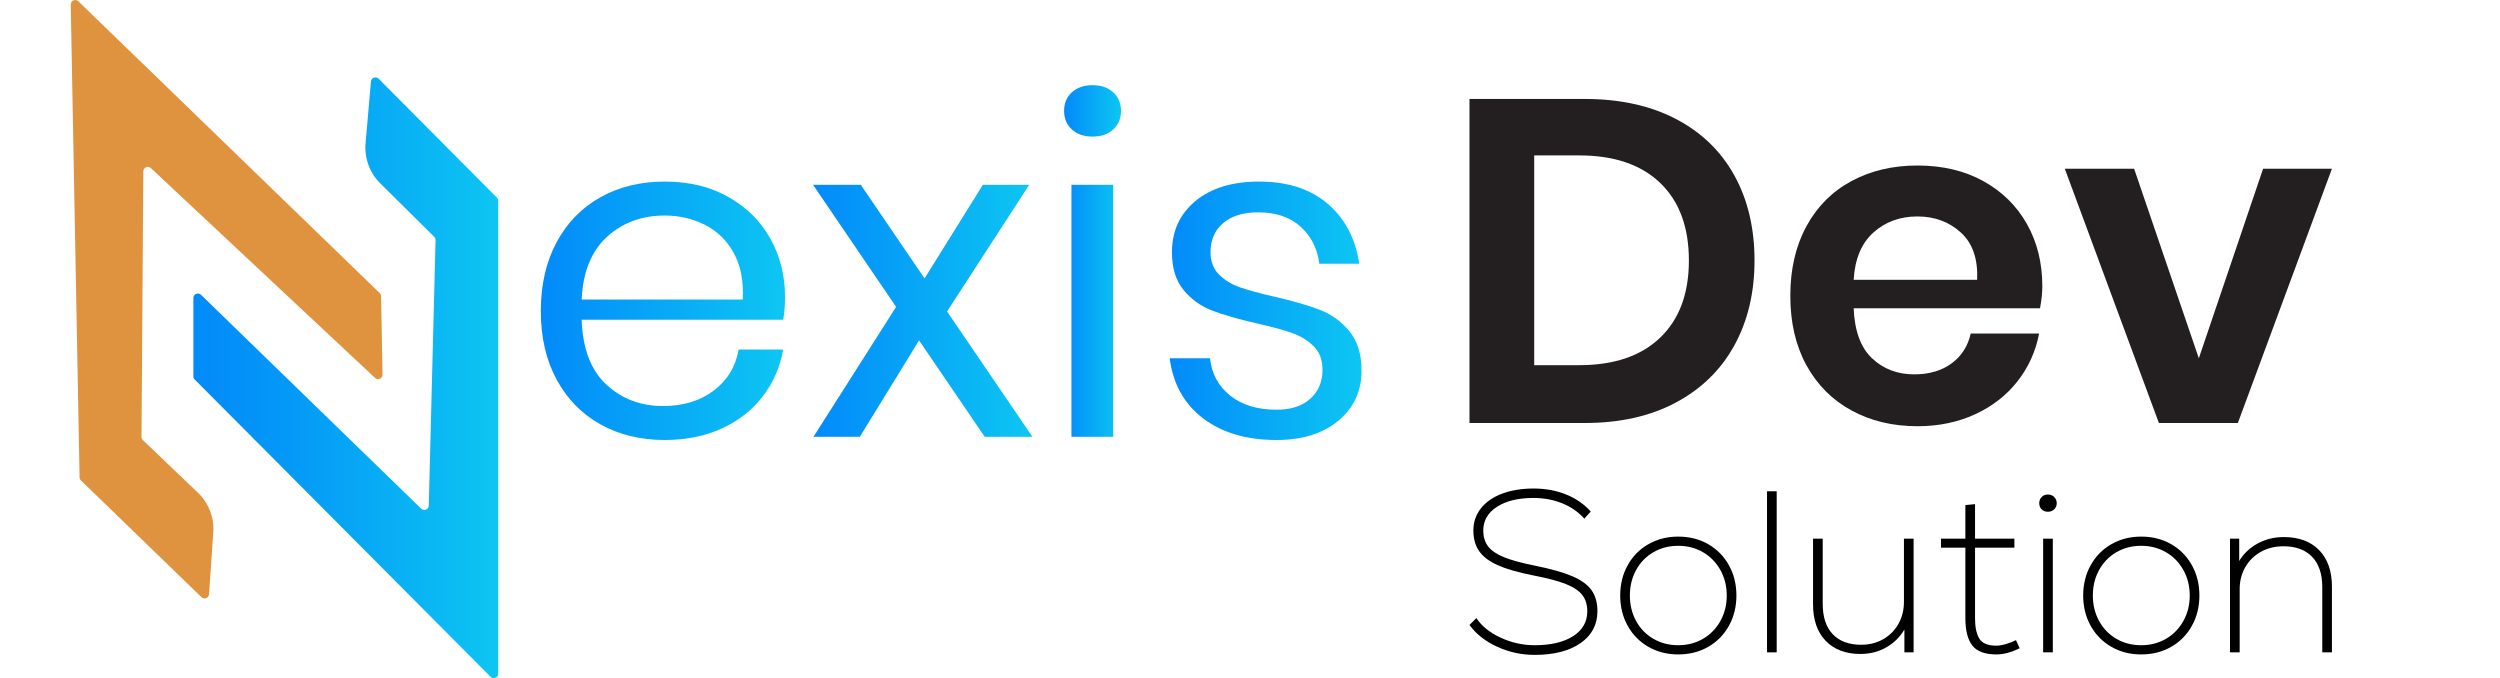 <?xml version="1.0" encoding="UTF-8"?>
<svg id="Layer_1" data-name="Layer 1" xmlns="http://www.w3.org/2000/svg" xmlns:xlink="http://www.w3.org/1999/xlink" viewBox="0 0 1298.036 352.08">
  <defs>
    <style>
      .cls-1 {
        fill: url(#linear-gradient-2);
      }

      .cls-2 {
        fill: #df933f;
      }

      .cls-3 {
        fill: url(#linear-gradient-4);
      }

      .cls-4 {
        fill: url(#linear-gradient-3);
      }

      .cls-5 {
        fill: url(#linear-gradient-5);
      }

      .cls-6 {
        fill: #231f20;
      }

      .cls-7 {
        fill: url(#linear-gradient);
      }
    </style>
    <linearGradient id="linear-gradient" x1="100.402" y1="196.13" x2="258.683" y2="196.13" gradientUnits="userSpaceOnUse">
      <stop offset="0" stop-color="#028afa"/>
      <stop offset=".319" stop-color="#0499f7"/>
      <stop offset=".935" stop-color="#0cc1f2"/>
      <stop offset="1" stop-color="#0dc6f2"/>
    </linearGradient>
    <linearGradient id="linear-gradient-2" x1="280.806" y1="161.363" x2="407.595" y2="161.363" gradientUnits="userSpaceOnUse">
      <stop offset="0" stop-color="#028afa"/>
      <stop offset="1" stop-color="#0dc6f2"/>
    </linearGradient>
    <linearGradient id="linear-gradient-3" x1="422.131" y1="161.363" x2="536.051" y2="161.363" xlink:href="#linear-gradient-2"/>
    <linearGradient id="linear-gradient-4" x1="552.492" y1="135.504" x2="582.044" y2="135.504" xlink:href="#linear-gradient-2"/>
    <linearGradient id="linear-gradient-5" x1="607.307" x2="706.926" xlink:href="#linear-gradient-2"/>
  </defs>
  <g>
    <path d="M777.311,335.784c-6.133-2.826-10.913-6.59-14.338-11.291l3.584-3.584c2.707,4.142,6.889,7.527,12.546,10.156,5.655,2.628,11.547,3.942,17.683,3.942,8.441,0,15.114-1.572,20.013-4.719,4.899-3.146,7.347-7.426,7.347-12.845,0-3.424-.857-6.251-2.568-8.482-1.715-2.229-4.582-4.141-8.603-5.736-4.023-1.593-9.779-3.107-17.265-4.54-7.647-1.512-13.68-3.265-18.102-5.258-4.42-1.99-7.627-4.42-9.617-7.287-1.993-2.868-2.988-6.453-2.988-10.753s1.294-8.104,3.885-11.41c2.587-3.305,6.251-5.855,10.991-7.647s10.216-2.688,16.429-2.688c6.054,0,11.629,1.015,16.727,3.047,5.096,2.031,9.399,5,12.905,8.901l-3.347,3.704c-3.028-3.424-6.831-6.074-11.41-7.946-4.58-1.871-9.579-2.808-14.995-2.808-7.885,0-14.199,1.534-18.936,4.6-4.741,3.068-7.11,7.15-7.11,12.247,0,3.345.836,6.114,2.509,8.304,1.673,2.191,4.42,4.062,8.244,5.615,3.824,1.554,9.12,3.008,15.891,4.361,8.364,1.673,14.875,3.506,19.535,5.496,4.66,1.992,8.005,4.421,10.037,7.288,2.031,2.867,3.047,6.492,3.047,10.873,0,7.01-2.927,12.545-8.783,16.607-5.854,4.062-13.8,6.094-23.835,6.094-6.851,0-13.342-1.413-19.476-4.242Z"/>
    <path d="M855.869,335.844c-4.582-2.629-8.166-6.273-10.753-10.933-2.589-4.66-3.883-9.896-3.883-15.712s1.294-11.051,3.883-15.712c2.587-4.66,6.171-8.304,10.753-10.932,4.58-2.629,9.739-3.943,15.473-3.943,5.812,0,11.011,1.315,15.591,3.943,4.58,2.628,8.164,6.272,10.753,10.932,2.589,4.66,3.885,9.898,3.885,15.712s-1.296,11.052-3.885,15.712c-2.589,4.66-6.173,8.304-10.753,10.933-4.58,2.628-9.779,3.942-15.591,3.942-5.735,0-10.894-1.315-15.473-3.942ZM884.246,331.662c3.824-2.229,6.829-5.317,9.021-9.26,2.19-3.942,3.286-8.343,3.286-13.203,0-4.857-1.096-9.259-3.286-13.203-2.192-3.942-5.197-7.028-9.021-9.259-3.824-2.229-8.124-3.346-12.903-3.346s-9.082,1.117-12.903,3.346c-3.824,2.231-6.812,5.317-8.962,9.259-2.15,3.943-3.225,8.345-3.225,13.203,0,4.86,1.075,9.26,3.225,13.203,2.15,3.943,5.138,7.031,8.962,9.26,3.822,2.231,8.124,3.345,12.903,3.345s9.08-1.114,12.903-3.345Z"/>
    <path d="M917.461,255.075h5.019v83.636h-5.019v-83.636Z"/>
    <path d="M993.569,279.688v59.023h-4.779v-11.828c-2.312,3.904-5.457,6.989-9.439,9.259-3.985,2.27-8.445,3.406-13.382,3.406-7.647,0-13.661-2.271-18.042-6.811-4.382-4.54-6.572-10.873-6.572-18.997v-34.053h5.019v33.813c0,6.851,1.732,12.108,5.197,15.772,3.467,3.664,8.383,5.496,14.757,5.496,4.301,0,8.143-.974,11.53-2.928,3.383-1.951,6.012-4.619,7.885-8.005,1.871-3.385,2.808-7.149,2.808-11.291v-32.858h5.019Z"/>
    <path d="M1048.647,336.561c-4.301,2.15-8.324,3.225-12.068,3.225-5.974,0-10.155-1.553-12.544-4.66s-3.584-7.805-3.584-14.099v-36.68h-12.666v-4.66h12.666v-17.444l5.019-.478v17.922h20.431v4.66h-20.431v36.68c0,4.701.756,8.245,2.27,10.634,1.512,2.39,4.46,3.584,8.84,3.584,1.354,0,2.988-.278,4.899-.837,1.913-.557,3.664-1.234,5.258-2.031l1.911,4.182Z"/>
    <path d="M1060.057,264.455c-.836-.837-1.256-1.891-1.256-3.167,0-1.274.42-2.349,1.256-3.226.836-.875,1.93-1.313,3.286-1.313,1.273,0,2.348.439,3.225,1.313.876.878,1.315,1.953,1.315,3.226,0,1.276-.439,2.33-1.315,3.167-.878.836-1.953,1.255-3.225,1.255-1.356,0-2.45-.419-3.286-1.255ZM1060.834,279.688h5.019v59.023h-5.019v-59.023Z"/>
    <path d="M1096.256,335.844c-4.582-2.629-8.166-6.273-10.753-10.933-2.589-4.66-3.883-9.896-3.883-15.712s1.294-11.051,3.883-15.712c2.587-4.66,6.171-8.304,10.753-10.932,4.58-2.629,9.739-3.943,15.473-3.943,5.812,0,11.011,1.315,15.591,3.943,4.58,2.628,8.164,6.272,10.753,10.932,2.589,4.66,3.885,9.898,3.885,15.712s-1.296,11.052-3.885,15.712c-2.589,4.66-6.173,8.304-10.753,10.933-4.58,2.628-9.779,3.942-15.591,3.942-5.735,0-10.894-1.315-15.473-3.942ZM1124.633,331.662c3.824-2.229,6.829-5.317,9.021-9.26,2.19-3.942,3.286-8.343,3.286-13.203,0-4.857-1.096-9.259-3.286-13.203-2.192-3.942-5.197-7.028-9.021-9.259-3.824-2.229-8.124-3.346-12.903-3.346s-9.082,1.117-12.903,3.346c-3.824,2.231-6.812,5.317-8.962,9.259-2.15,3.943-3.225,8.345-3.225,13.203,0,4.86,1.075,9.26,3.225,13.203,2.15,3.943,5.138,7.031,8.962,9.26,3.822,2.231,8.124,3.345,12.903,3.345s9.08-1.114,12.903-3.345Z"/>
    <path d="M1204.149,285.662c4.42,4.541,6.631,10.873,6.631,18.998v34.052h-5.019v-33.813c0-6.85-1.753-12.107-5.258-15.771-3.506-3.663-8.483-5.496-14.934-5.496-4.382,0-8.305.976-11.769,2.927-3.465,1.953-6.152,4.621-8.065,8.005-1.911,3.386-2.866,7.15-2.866,11.291v32.857h-5.019v-59.023h4.779v11.59c2.308-3.824,5.495-6.85,9.558-9.081,4.061-2.229,8.603-3.345,13.62-3.345,7.807,0,13.92,2.27,18.342,6.81Z"/>
  </g>
  <path class="cls-7" d="M196.574,40.869l61.44,61.76c.429.431.669,1.012.669,1.617v245.527c0,2.059-2.518,3.083-3.976,1.617L101.072,197.023c-.429-.431-.669-1.012-.669-1.617v-40.708c0-2.04,2.478-3.072,3.948-1.645l114.323,111.053c1.45,1.408,3.896.425,3.948-1.586l3.521-137.857c.016-.631-.23-1.24-.68-1.686l-28.059-27.815c-5.49-5.442-8.273-13.011-7.605-20.679l2.807-32.195c.171-1.957,2.576-2.817,3.968-1.419Z"/>
  <path class="cls-2" d="M104.597,310.06l-62.584-60.621c-.437-.423-.688-.999-.699-1.604L36.726,2.35c-.038-2.058,2.459-3.128,3.945-1.69l156.493,151.519c.437.423.688.999.699,1.605l.761,40.701c.038,2.04-2.421,3.117-3.917,1.717l-116.379-108.934c-1.476-1.381-3.904-.354-3.917,1.659l-.944,137.898c-.004.631.253,1.236.711,1.674l28.576,27.298c5.589,5.339,8.513,12.853,7.988,20.529l-2.205,32.245c-.134,1.96-2.523,2.864-3.941,1.491Z"/>
  <g>
    <path class="cls-1" d="M406.641,166.009h-104.624c.477,14.937,4.726,26.138,12.75,33.604,8.021,7.47,17.832,11.201,29.433,11.201,10.486,0,19.263-2.659,26.334-7.984,7.069-5.322,11.4-12.431,12.989-21.33h23.117c-1.59,9.056-5.124,17.16-10.605,24.309-5.482,7.15-12.595,12.713-21.33,16.683-8.741,3.974-18.591,5.958-29.554,5.958-12.553,0-23.675-2.7-33.364-8.103-9.694-5.4-17.279-13.145-22.761-23.237-5.481-10.088-8.222-21.962-8.222-35.629s2.741-25.579,8.222-35.749c5.482-10.166,13.066-17.953,22.761-23.356,9.689-5.399,20.811-8.103,33.364-8.103,12.71,0,23.792,2.704,33.247,8.103,9.452,5.403,16.683,12.631,21.688,21.687,5.004,9.056,7.507,19.066,7.507,30.029,0,4.611-.322,8.58-.954,11.916ZM380.901,131.214c-3.657-6.513-8.66-11.358-15.014-14.538-6.356-3.176-13.267-4.766-20.734-4.766-11.915,0-21.926,3.694-30.029,11.082-8.103,7.388-12.474,18.233-13.107,32.532h83.652c.475-9.689-1.115-17.792-4.768-24.309Z"/>
    <path class="cls-4" d="M511.265,226.782l-34.08-50.048-30.745,50.048h-24.07l42.898-67.446-43.137-63.394h24.786l33.128,48.618,30.266-48.618h24.071l-42.66,65.778,44.329,65.062h-24.786Z"/>
    <path class="cls-3" d="M556.544,47.92c2.699-2.462,6.274-3.694,10.724-3.694,4.446,0,8.021,1.233,10.725,3.694,2.699,2.465,4.051,5.682,4.051,9.653,0,3.973-1.352,7.19-4.051,9.652-2.704,2.465-6.279,3.694-10.725,3.694-4.45,0-8.024-1.229-10.724-3.694-2.704-2.462-4.051-5.679-4.051-9.652,0-3.97,1.347-7.188,4.051-9.653ZM577.993,95.943v130.84h-21.688V95.943h21.688Z"/>
    <path class="cls-5" d="M689.409,105.833c8.975,7.708,14.419,18.075,16.325,31.102h-20.734c-.952-7.783-4.17-14.18-9.651-19.186-5.482-5.005-12.832-7.507-22.046-7.507-7.787,0-13.863,1.869-18.231,5.601-4.373,3.734-6.555,8.781-6.555,15.133,0,4.767,1.468,8.621,4.41,11.559,2.939,2.942,6.592,5.165,10.963,6.673,4.368,1.512,10.367,3.139,17.993,4.886,9.689,2.227,17.518,4.491,23.476,6.793,5.957,2.304,11.041,5.999,15.252,11.082,4.209,5.087,6.316,11.916,6.316,20.496,0,10.647-4.013,19.304-12.036,25.977-8.024,6.673-18.708,10.01-32.054,10.01-15.573,0-28.284-3.732-38.132-11.201-9.854-7.466-15.652-17.874-17.397-31.22h20.972c.793,7.947,4.249,14.381,10.367,19.304,6.115,4.927,14.181,7.388,24.19,7.388,7.465,0,13.306-1.906,17.516-5.72,4.209-3.813,6.316-8.818,6.316-15.014,0-5.082-1.511-9.134-4.528-12.154-3.019-3.016-6.754-5.321-11.2-6.911-4.45-1.586-10.568-3.254-18.351-5.005-9.693-2.223-17.438-4.446-23.236-6.673-5.802-2.223-10.725-5.758-14.777-10.606-4.051-4.845-6.076-11.399-6.076-19.662,0-10.963,4.051-19.818,12.154-26.573,8.103-6.752,19.145-10.129,33.126-10.129,14.777,0,26.652,3.854,35.63,11.559Z"/>
  </g>
  <g>
    <path class="cls-6" d="M900.488,179.355c-6.994,12.713-17.123,22.604-30.387,29.672-13.267,7.072-29.038,10.606-47.307,10.606h-59.82V51.376h59.82c18.269,0,34.04,3.456,47.307,10.367,13.264,6.911,23.393,16.683,30.387,29.313,6.988,12.631,10.486,27.371,10.486,44.21,0,16.682-3.498,31.38-10.486,44.089ZM861.998,175.304c9.927-9.533,14.896-22.879,14.896-40.038,0-17.316-4.969-30.744-14.896-40.277-9.932-9.533-23.953-14.299-42.064-14.299h-23.355v108.914h23.355c18.112,0,32.132-4.767,42.064-14.3Z"/>
    <path class="cls-6" d="M1059.208,160.052h-96.758c.477,11.76,3.653,20.417,9.532,25.977,5.877,5.563,13.187,8.341,21.926,8.341,7.783,0,14.26-1.906,19.424-5.719,5.161-3.814,8.461-8.975,9.89-15.491h35.511c-1.751,9.217-5.482,17.48-11.202,24.786-5.72,7.31-13.07,13.03-22.045,17.159-8.978,4.134-18.947,6.197-29.91,6.197-12.869,0-24.309-2.741-34.318-8.223-10.011-5.481-17.796-13.305-23.357-23.475-5.563-10.166-8.341-22.164-8.341-35.987s2.778-25.858,8.341-36.106c5.561-10.248,13.346-18.072,23.357-23.475,10.009-5.399,21.449-8.103,34.318-8.103,13.026,0,24.429,2.704,34.199,8.103,9.771,5.403,17.317,12.832,22.642,22.283,5.322,9.455,7.984,20.221,7.984,32.293,0,3.336-.4,7.15-1.193,11.44ZM1018.098,120.728c-6.118-5.559-13.626-8.341-22.522-8.341-9.055,0-16.683,2.782-22.878,8.341-6.197,5.564-9.616,13.745-10.248,24.547h64.109c.477-10.802-2.346-18.984-8.461-24.547Z"/>
    <path class="cls-6" d="M1141.665,186.029l33.366-98.428h35.749l-48.857,132.031h-40.992l-48.857-132.031h35.988l33.603,98.428Z"/>
  </g>
</svg>